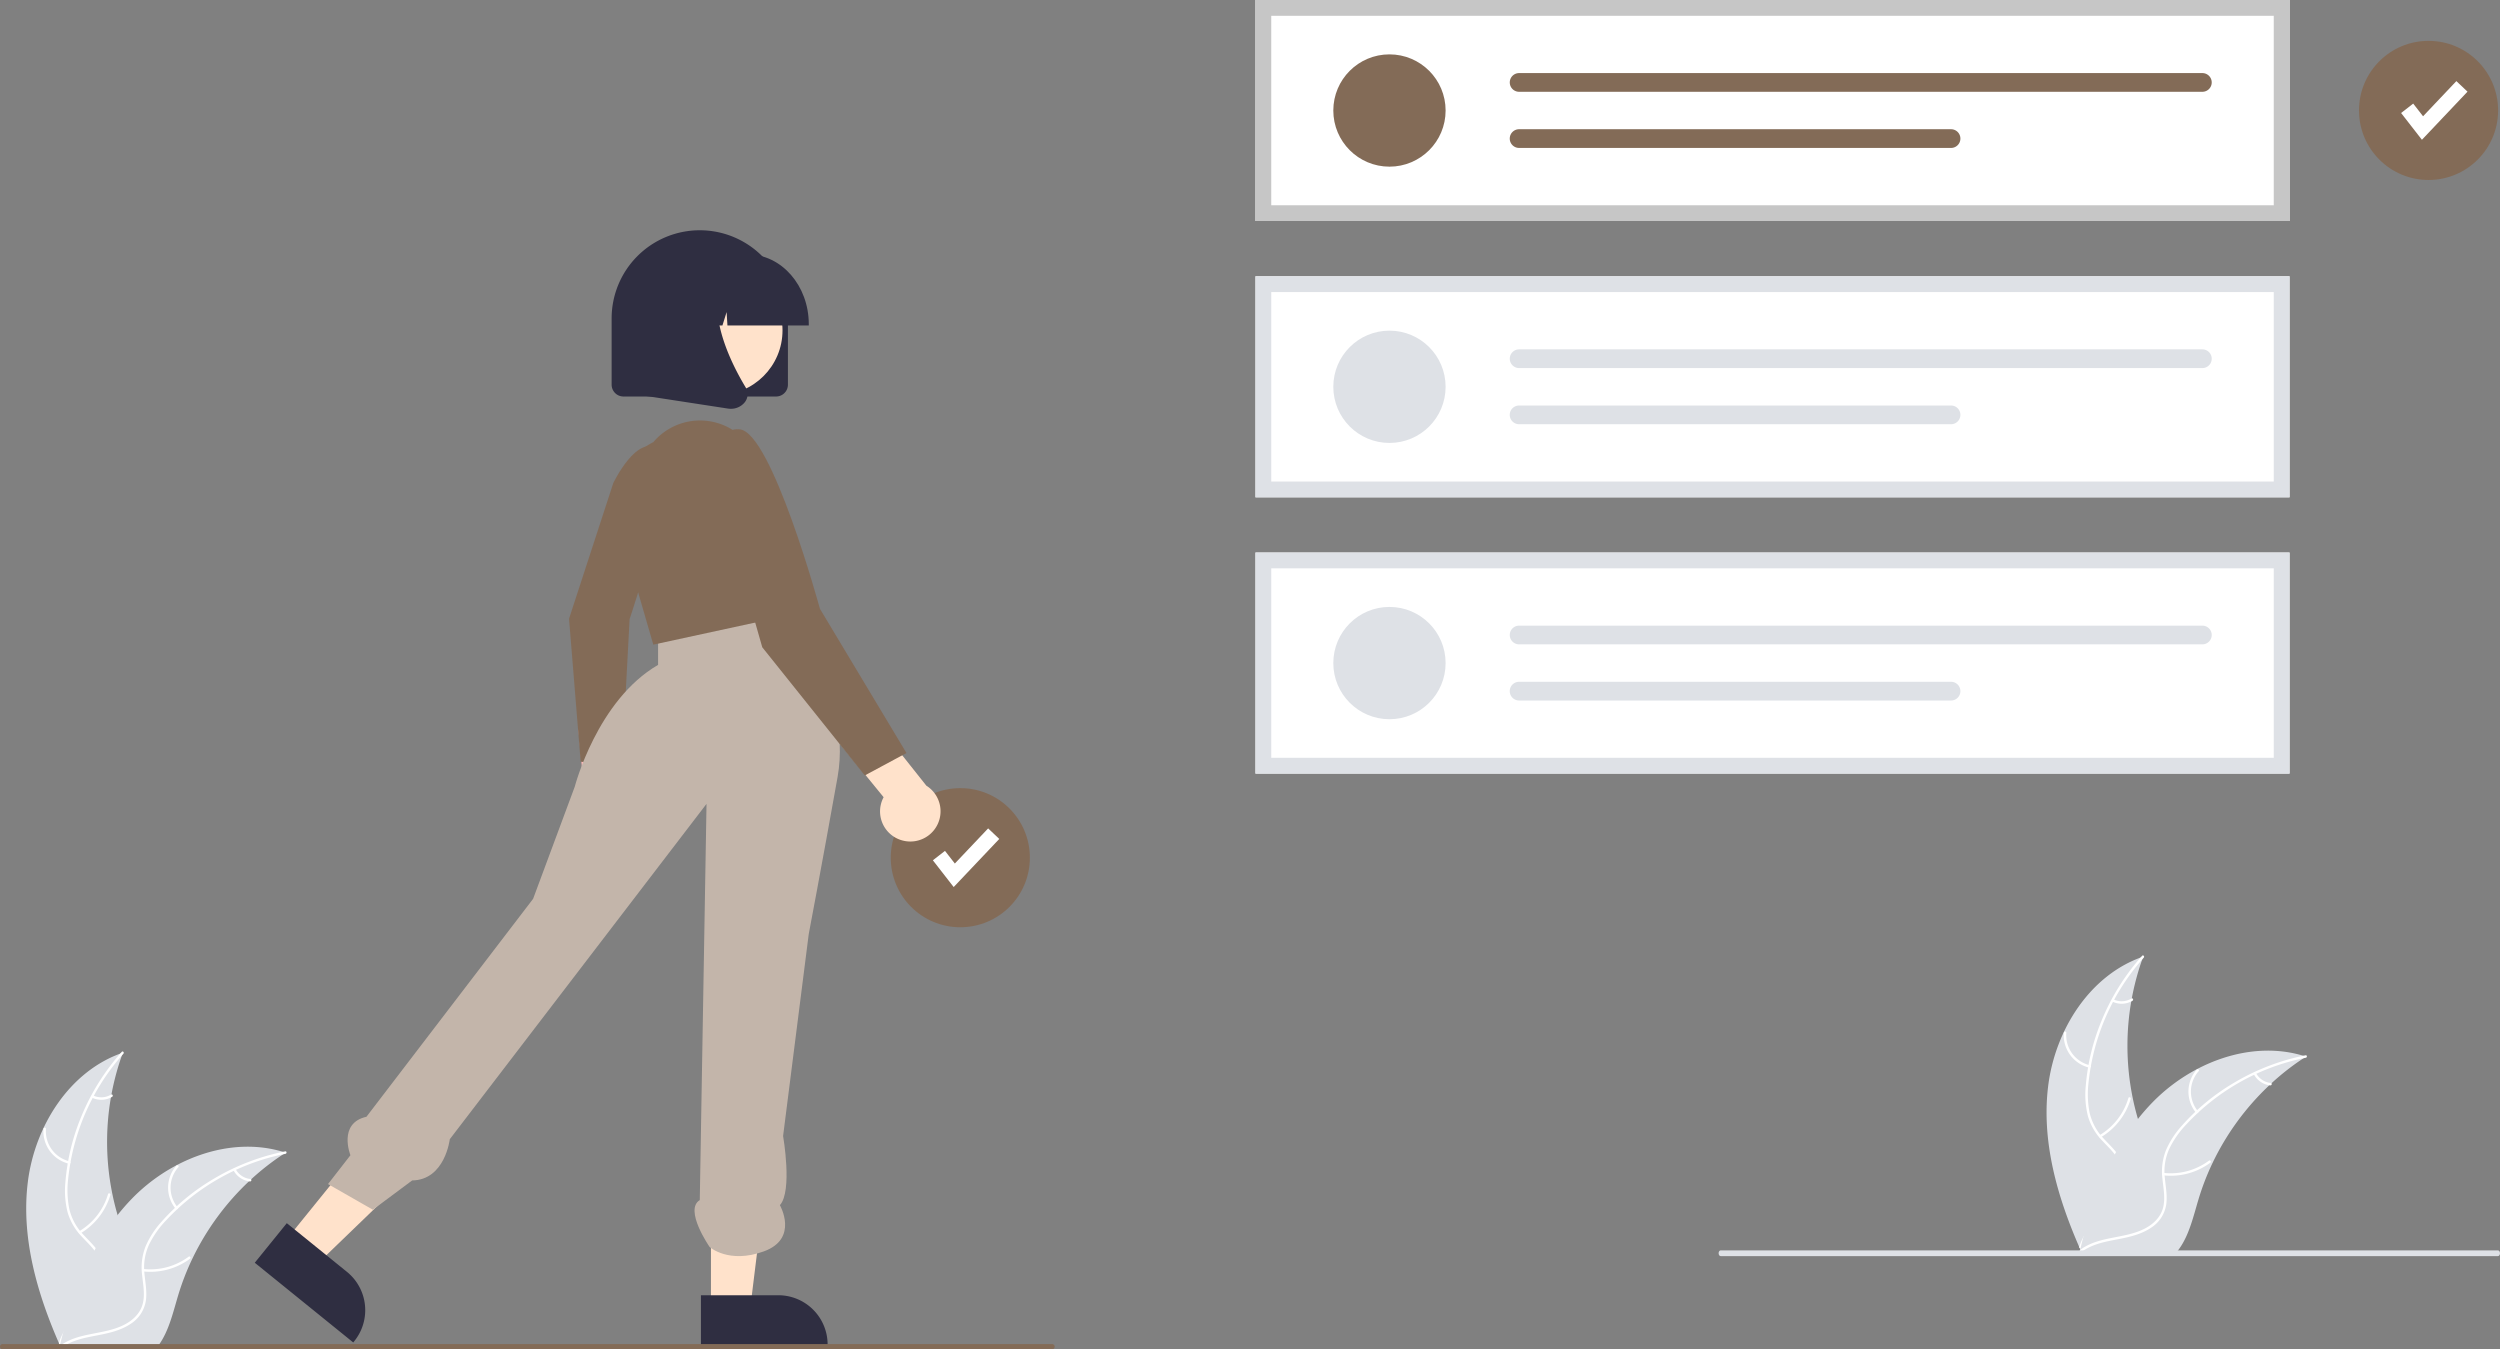 <svg xmlns="http://www.w3.org/2000/svg" width="958.867" height="517.524" viewBox="0 0 958.867 517.524">
  <rect x="0" y="0" width="958.867" height="517.524" fill="#808080" stroke="none"/>
  <g id="Gruppe_60" data-name="Gruppe 60" transform="translate(-2432 -5816)">
    <g id="Gruppe_45" data-name="Gruppe 45" transform="translate(659.169 1323.254)">
      <path id="Pfad_52" data-name="Pfad 52" d="M333.788,630.611c2.671-21.475,15.979-42.634,36.46-49.622a99.7,99.7,0,0,0,0,68.454c3.147,8.513,7.534,17.653,4.573,26.233-1.842,5.338-6.348,9.423-11.384,11.977s-10.627,3.771-16.147,4.964l-1.086.9C337.446,673.728,331.117,652.086,333.788,630.611Z" transform="translate(2224.614 4278.655)" fill="#dee1e6"/>
      <path id="Pfad_53" data-name="Pfad 53" d="M369.326,581.436A85.221,85.221,0,0,0,348.14,629.4a36.7,36.7,0,0,0,.417,11.491,21.048,21.048,0,0,0,5.235,9.763c2.36,2.592,5.073,4.971,6.762,8.092a12.888,12.888,0,0,1,.63,10.521c-1.491,4.275-4.428,7.76-7.42,11.068-3.321,3.673-6.829,7.435-8.241,12.3-.171.59-1.076.29-.906-.3,2.456-8.471,10.68-13.283,14.6-20.913,1.83-3.56,2.6-7.694.883-11.452-1.5-3.286-4.3-5.742-6.708-8.346a22.461,22.461,0,0,1-5.474-9.355,33.926,33.926,0,0,1-.858-11.432,82.68,82.68,0,0,1,6.038-25.126,86.731,86.731,0,0,1,15.6-24.993c.408-.457,1.036.262.631.715Z" transform="translate(2225.739 4278.614)" fill="#fff"/>
      <path id="Pfad_54" data-name="Pfad 54" d="M348.932,621.008a12.786,12.786,0,0,1-9.733-13.394c.049-.612,1-.565.953.048a11.839,11.839,0,0,0,9.079,12.44C349.828,620.244,349.526,621.149,348.932,621.008Z" transform="translate(2225.204 4281.233)" fill="#fff"/>
      <path id="Pfad_55" data-name="Pfad 55" d="M351.743,644.62a24.644,24.644,0,0,0,11-14.193c.173-.589,1.079-.29.906.3a25.633,25.633,0,0,1-11.482,14.746c-.529.314-.955-.54-.429-.852Z" transform="translate(2226.418 4283.49)" fill="#fff"/>
      <path id="Pfad_56" data-name="Pfad 56" d="M356.6,595.982a7.237,7.237,0,0,0,6.859-.348c.525-.32.95.534.429.852a8.11,8.11,0,0,1-7.587.4.493.493,0,0,1-.3-.6.479.479,0,0,1,.6-.3Z" transform="translate(2226.859 4280.09)" fill="#fff"/>
      <path id="Pfad_57" data-name="Pfad 57" d="M431.549,616.113c-.322.209-.644.419-.966.636a95.318,95.318,0,0,0-12.187,9.515c-.3.266-.6.539-.886.813a100.48,100.48,0,0,0-21.822,29.872,97.582,97.582,0,0,0-5.345,13.829c-1.972,6.544-3.59,13.8-7.494,19.15a16.737,16.737,0,0,1-1.3,1.61H346.263c-.08-.04-.161-.073-.241-.113l-1.409.064c.057-.25.121-.507.177-.757.032-.145.072-.29.1-.435.024-.1.048-.193.064-.282.008-.032.016-.064.024-.089.016-.089.04-.169.057-.25q.531-2.161,1.095-4.323c0-.008,0-.008.008-.016a143.478,143.478,0,0,1,12.074-31.7c.161-.3.322-.6.5-.9a93.121,93.121,0,0,1,8.364-12.686,82.322,82.322,0,0,1,5.482-6.271,68.453,68.453,0,0,1,17.129-12.831c12.654-6.681,27.3-9.241,40.828-5.16C430.864,615.9,431.2,616,431.549,616.113Z" transform="translate(2225.74 4281.888)" fill="#dee1e6"/>
      <path id="Pfad_58" data-name="Pfad 58" d="M431.454,616.4a85.221,85.221,0,0,0-45.792,25.54,36.7,36.7,0,0,0-6.585,9.426,21.049,21.049,0,0,0-1.7,10.947c.323,3.491,1.058,7.024.527,10.532a12.888,12.888,0,0,1-5.832,8.78c-3.764,2.516-8.208,3.53-12.588,4.37-4.863.933-9.929,1.825-13.988,4.862-.492.368-1.034-.417-.543-.784,7.062-5.285,16.525-4.176,24.25-7.907,3.6-1.741,6.707-4.579,7.6-8.612.781-3.527.026-7.171-.331-10.7a22.46,22.46,0,0,1,1.261-10.766,33.928,33.928,0,0,1,6.2-9.644,82.678,82.678,0,0,1,19.949-16.426,86.732,86.732,0,0,1,27.5-10.566c.6-.119.67.833.073.951Z" transform="translate(2225.755 4282.046)" fill="#fff"/>
      <path id="Pfad_59" data-name="Pfad 59" d="M385.607,637.011a12.786,12.786,0,0,1,.293-16.554c.407-.459,1.14.152.732.612a11.839,11.839,0,0,0-.241,15.4c.391.473-.395,1.013-.784.543Z" transform="translate(2229.49 4282.524)" fill="#fff"/>
      <path id="Pfad_60" data-name="Pfad 60" d="M374.145,656.954a24.644,24.644,0,0,0,17.332-4.706c.493-.366,1.036.418.543.784a25.633,25.633,0,0,1-18.045,4.861c-.611-.068-.437-1.006.17-.938Z" transform="translate(2228.593 4285.66)" fill="#fff"/>
      <path id="Pfad_61" data-name="Pfad 61" d="M406.545,621.619a7.238,7.238,0,0,0,5.686,3.851c.612.06.437,1-.17.938a8.11,8.11,0,0,1-6.3-4.247.493.493,0,0,1,.12-.664.479.479,0,0,1,.664.12Z" transform="translate(2231.535 4282.634)" fill="#fff"/>
      <path id="Pfad_122" data-name="Pfad 122" d="M407.415,685.771H109.283c-.432,0-.783-.492-.783-1.1s.35-1.1.783-1.1H407.415c.432,0,.783.492.783,1.1S407.848,685.771,407.415,685.771Z" transform="translate(2323.5 4288.752)" fill="#dee1e6"/>
    </g>
    <path id="Pfad_174" data-name="Pfad 174" d="M989.637,278.973H593.018V194.2h396.62Z" transform="translate(2320.512 5621.801)" fill="#fff"/>
    <circle id="Ellipse_33" data-name="Ellipse 33" cx="21.535" cy="21.535" r="21.535" transform="translate(2943.388 5836.852)" fill="#836b57"/>
    <path id="Pfad_175" data-name="Pfad 175" d="M693.256,221.973a3.589,3.589,0,1,0,0,7.178H955.307a3.589,3.589,0,0,0,0-7.178Z" transform="translate(2321.402 5622.057)" fill="#836b57"/>
    <path id="Pfad_176" data-name="Pfad 176" d="M693.256,243.312a3.589,3.589,0,0,0-.015,7.178H858.913a3.589,3.589,0,0,0,0-7.178Z" transform="translate(2321.402 5622.253)" fill="#836b57"/>
    <path id="Pfad_177" data-name="Pfad 177" d="M989.637,278.973H593.018V194.2h396.62Zm-390.564-6.055H983.582V200.254H599.073Z" transform="translate(2320.512 5621.801)" fill="#c6c6c6"/>
    <path id="Pfad_178" data-name="Pfad 178" d="M989.637,383.973H593.018V299.2h396.62Z" transform="translate(2320.512 5622.768)" fill="#fff"/>
    <circle id="Ellipse_34" data-name="Ellipse 34" cx="21.535" cy="21.535" r="21.535" transform="translate(2943.388 5942.819)" fill="#dee1e6"/>
    <path id="Pfad_179" data-name="Pfad 179" d="M693.256,326.973a3.589,3.589,0,0,0,0,7.178H955.307a3.589,3.589,0,0,0,0-7.178Z" transform="translate(2321.402 5623.024)" fill="#dee1e6"/>
    <path id="Pfad_180" data-name="Pfad 180" d="M693.256,348.312a3.589,3.589,0,1,0-.015,7.178H858.913a3.589,3.589,0,0,0,0-7.178Z" transform="translate(2321.402 5623.22)" fill="#dee1e6"/>
    <path id="Pfad_181" data-name="Pfad 181" d="M989.637,383.973H593.018V299.2h396.62Zm-390.564-6.055H983.582V305.254H599.073Z" transform="translate(2320.512 5622.768)" fill="#dee1e6"/>
    <path id="Pfad_182" data-name="Pfad 182" d="M989.637,488.973H593.018V404.2h396.62Z" transform="translate(2320.512 5623.735)" fill="#fff"/>
    <circle id="Ellipse_35" data-name="Ellipse 35" cx="21.535" cy="21.535" r="21.535" transform="translate(2943.388 6048.786)" fill="#dee1e6"/>
    <path id="Pfad_183" data-name="Pfad 183" d="M693.256,431.973a3.589,3.589,0,1,0,0,7.178H955.307a3.589,3.589,0,0,0,0-7.178Z" transform="translate(2321.402 5623.991)" fill="#dee1e6"/>
    <path id="Pfad_184" data-name="Pfad 184" d="M693.256,453.312a3.589,3.589,0,1,0-.015,7.178H858.913a3.589,3.589,0,0,0,0-7.178Z" transform="translate(2321.402 5624.188)" fill="#dee1e6"/>
    <path id="Pfad_185" data-name="Pfad 185" d="M989.637,488.973H593.018V404.2h396.62Zm-390.564-6.055H983.582V410.254H599.073Z" transform="translate(2320.512 5623.735)" fill="#dee1e6"/>
    <circle id="Ellipse_37" data-name="Ellipse 37" cx="26.68" cy="26.68" r="26.68" transform="translate(3336.783 5831.67)" fill="#836b57"/>
    <path id="Pfad_199" data-name="Pfad 199" d="M902.68,53.328l-7.985-10.267,4.643-3.612,3.781,4.861,12.773-13.484,4.272,4.047Z" transform="translate(2458.24 5816.284)" fill="#fff"/>
    <g id="Gruppe_53" data-name="Gruppe 53">
      <g id="Gruppe_44" data-name="Gruppe 44" transform="translate(-115.728 715.098)">
        <path id="Pfad_52-2" data-name="Pfad 52" d="M333.788,630.611c2.671-21.475,15.979-42.634,36.46-49.622a99.7,99.7,0,0,0,0,68.454c3.147,8.513,7.534,17.653,4.573,26.233-1.842,5.338-6.348,9.423-11.384,11.977s-10.627,3.771-16.147,4.964l-1.086.9C337.446,673.728,331.117,652.086,333.788,630.611Z" transform="translate(2224.614 4923.655)" fill="#dee1e6"/>
        <path id="Pfad_53-2" data-name="Pfad 53" d="M369.326,581.436A85.221,85.221,0,0,0,348.14,629.4a36.7,36.7,0,0,0,.417,11.491,21.048,21.048,0,0,0,5.235,9.763c2.36,2.592,5.073,4.971,6.762,8.092a12.888,12.888,0,0,1,.63,10.521c-1.491,4.275-4.428,7.76-7.42,11.068-3.321,3.673-6.829,7.435-8.241,12.3-.171.59-1.076.29-.906-.3,2.456-8.471,10.68-13.283,14.6-20.913,1.83-3.56,2.6-7.694.883-11.452-1.5-3.286-4.3-5.742-6.708-8.346a22.461,22.461,0,0,1-5.474-9.355,33.926,33.926,0,0,1-.858-11.432,82.68,82.68,0,0,1,6.038-25.126,86.731,86.731,0,0,1,15.6-24.993c.408-.457,1.036.262.631.715Z" transform="translate(2225.738 4923.614)" fill="#fff"/>
        <path id="Pfad_54-2" data-name="Pfad 54" d="M348.932,621.008a12.786,12.786,0,0,1-9.733-13.394c.049-.612,1-.565.953.048a11.839,11.839,0,0,0,9.079,12.44C349.828,620.244,349.526,621.149,348.932,621.008Z" transform="translate(2225.204 4926.233)" fill="#fff"/>
        <path id="Pfad_55-2" data-name="Pfad 55" d="M351.743,644.62a24.644,24.644,0,0,0,11-14.193c.173-.589,1.079-.29.906.3a25.633,25.633,0,0,1-11.482,14.746c-.529.314-.955-.54-.429-.852Z" transform="translate(2226.418 4928.49)" fill="#fff"/>
        <path id="Pfad_56-2" data-name="Pfad 56" d="M356.6,595.982a7.237,7.237,0,0,0,6.859-.348c.525-.32.95.534.429.852a8.11,8.11,0,0,1-7.587.4.493.493,0,0,1-.3-.6.479.479,0,0,1,.6-.3Z" transform="translate(2226.859 4925.09)" fill="#fff"/>
        <path id="Pfad_57-2" data-name="Pfad 57" d="M431.549,616.113c-.322.209-.644.419-.966.636a95.318,95.318,0,0,0-12.187,9.515c-.3.266-.6.539-.886.813a100.48,100.48,0,0,0-21.822,29.872,97.582,97.582,0,0,0-5.345,13.829c-1.972,6.544-3.59,13.8-7.494,19.15a16.737,16.737,0,0,1-1.3,1.61H346.263c-.08-.04-.161-.073-.241-.113l-1.409.064c.057-.25.121-.507.177-.757.032-.145.072-.29.1-.435.024-.1.048-.193.064-.282.008-.032.016-.064.024-.089.016-.089.04-.169.057-.25q.531-2.161,1.095-4.323c0-.008,0-.008.008-.016a143.478,143.478,0,0,1,12.074-31.7c.161-.3.322-.6.5-.9a93.121,93.121,0,0,1,8.364-12.686,82.322,82.322,0,0,1,5.482-6.271,68.453,68.453,0,0,1,17.129-12.831c12.654-6.681,27.3-9.241,40.828-5.16C430.864,615.9,431.2,616,431.549,616.113Z" transform="translate(2225.74 4926.888)" fill="#dee1e6"/>
        <path id="Pfad_58-2" data-name="Pfad 58" d="M431.454,616.4a85.221,85.221,0,0,0-45.792,25.54,36.7,36.7,0,0,0-6.585,9.426,21.049,21.049,0,0,0-1.7,10.947c.323,3.491,1.058,7.024.527,10.532a12.888,12.888,0,0,1-5.832,8.78c-3.764,2.516-8.208,3.53-12.588,4.37-4.863.933-9.929,1.825-13.988,4.862-.492.368-1.034-.417-.543-.784,7.062-5.285,16.525-4.176,24.25-7.907,3.6-1.741,6.707-4.579,7.6-8.612.781-3.527.026-7.171-.331-10.7a22.46,22.46,0,0,1,1.261-10.766,33.928,33.928,0,0,1,6.2-9.644,82.678,82.678,0,0,1,19.949-16.426,86.732,86.732,0,0,1,27.5-10.566c.6-.119.67.833.073.951Z" transform="translate(2225.755 4927.046)" fill="#fff"/>
        <path id="Pfad_59-2" data-name="Pfad 59" d="M385.607,637.011a12.786,12.786,0,0,1,.293-16.554c.407-.459,1.14.152.732.612a11.839,11.839,0,0,0-.241,15.4c.391.473-.395,1.013-.784.543Z" transform="translate(2229.49 4927.524)" fill="#fff"/>
        <path id="Pfad_60-2" data-name="Pfad 60" d="M374.145,656.954a24.644,24.644,0,0,0,17.332-4.706c.493-.366,1.036.418.543.784a25.633,25.633,0,0,1-18.045,4.861c-.611-.068-.437-1.006.17-.938Z" transform="translate(2228.593 4930.66)" fill="#fff"/>
        <path id="Pfad_61-2" data-name="Pfad 61" d="M406.545,621.619a7.238,7.238,0,0,0,5.686,3.851c.612.06.437,1-.17.938a8.11,8.11,0,0,1-6.3-4.247.493.493,0,0,1,.12-.664.479.479,0,0,1,.664.12Z" transform="translate(2231.535 4927.634)" fill="#fff"/>
      </g>
      <circle id="Ellipse_32" data-name="Ellipse 32" cx="26.68" cy="26.68" r="26.68" transform="translate(2773.644 6118.286)" fill="#836b57"/>
      <path id="Pfad_173" data-name="Pfad 173" d="M344.68,337.328,336.7,327.062l4.643-3.612,3.782,4.861,12.773-13.484,4.272,4.047Z" transform="translate(2453.101 5818.899)" fill="#fff"/>
      <path id="Pfad_186" data-name="Pfad 186" d="M334.5,508.518a10.071,10.071,0,0,1,3.255-15.1l-2.1-22.918,13.616-4.675,2.515,32.407A10.126,10.126,0,0,1,334.5,508.518Z" transform="translate(2318.111 5624.303)" fill="#ffb8b8"/>
      <path id="Pfad_187" data-name="Pfad 187" d="M349.115,377.921s9.344-19.609,17.646-12.711-11.383,64.877-11.383,64.877l-2.994,56.284-15.779-1.577-4.461-54.836Z" transform="translate(2318.109 5623.362)" fill="#836b57"/>
      <path id="Pfad_188" data-name="Pfad 188" d="M91.056,471.459l11.713,9.482,42.146-40.667L127.628,426.28Z" transform="translate(2450.839 5819.926)" fill="#ffe2cb"/>
      <path id="Pfad_189" data-name="Pfad 189" d="M224.993,659.06l23.068,18.673h0a18.914,18.914,0,0,1,2.8,26.6l-.387.478-37.768-30.573Z" transform="translate(2317.009 5626.083)" fill="#2f2e41"/>
      <path id="Pfad_190" data-name="Pfad 190" d="M252.357,497.657h15.07L274.6,439.53H252.354Z" transform="translate(2452.324 5820.048)" fill="#ffe2cb"/>
      <path id="Pfad_191" data-name="Pfad 191" d="M382.266,686.451h29.679a18.914,18.914,0,0,1,18.913,18.912v.616l-48.592,0Z" transform="translate(2318.571 5626.334)" fill="#2f2e41"/>
      <path id="Pfad_192" data-name="Pfad 192" d="M413.859,421.309s28.272,34.418,22.126,68.836-11.063,60.231-11.063,60.231l-9.834,77.44s3.688,21.09-1.229,26.525c0,0,7.375,12.81-6.146,17.727s-20.817-1.7-20.817-1.7-9.913-14.281-3.767-17.969l2.589-151.975L287.25,629.046s-1.81,15.645-14.426,15.813l-15.075,11.23-17.209-9.834,8.6-11.063s-4.917-12.292,6.146-14.751l63.919-83.586,15.98-43.022s8.6-33.189,31.959-46.71V432.735Z" transform="translate(2317.265 5623.893)" fill="#c3b5aa"/>
      <path id="Pfad_193" data-name="Pfad 193" d="M364.3,362.312h0a23.472,23.472,0,0,1,30.938-4.368l1.021.681h0a90.6,90.6,0,0,1,21.21,43.669l4.6,25.167L364.3,439.975l-13.544-46.71A26.39,26.39,0,0,1,364.3,362.312Z" transform="translate(2318.271 5623.273)" fill="#836b57"/>
      <path id="Pfad_194" data-name="Pfad 194" d="M458.43,513.886a11.526,11.526,0,0,1-6.575-16.406l-16.666-20.4,9.925-13.151,23.131,29.135a11.589,11.589,0,0,1-9.815,20.818Z" transform="translate(2319.058 5624.285)" fill="#ffe2cb"/>
      <path id="Pfad_195" data-name="Pfad 195" d="M388.531,380.72s-3.688-24.584,8.6-23.355,30.73,68.836,30.73,68.836l33.189,55.314-15.98,8.6L405.74,440.951Z" transform="translate(2318.624 5623.303)" fill="#836b57"/>
      <path id="Pfad_196" data-name="Pfad 196" d="M411.406,345.473H352.872a4.547,4.547,0,0,1-4.541-4.541V315.7a33.809,33.809,0,1,1,67.617,0v25.23A4.547,4.547,0,0,1,411.406,345.473Z" transform="translate(2318.258 5622.609)" fill="#2f2e41"/>
      <circle id="Ellipse_36" data-name="Ellipse 36" cx="24.787" cy="24.787" r="24.787" transform="translate(2682.557 5917.92)" fill="#ffe2cb"/>
      <path id="Pfad_197" data-name="Pfad 197" d="M423.722,318.142H392.527l-.32-5.139-1.6,5.139h-4.8l-.634-10.185L382,318.142h-9.294v-.5c0-14.747,10.456-26.744,23.308-26.744h4.4c12.852,0,23.309,12,23.309,26.744Z" transform="translate(2318.483 5622.691)" fill="#2f2e41"/>
      <path id="Pfad_198" data-name="Pfad 198" d="M393.975,350.1a7.5,7.5,0,0,1-1.139-.088L355.707,344.3V305.622a14.9,14.9,0,0,1,14.9-14.9h25.977l-1.012,1.03c-14.079,14.334-3.472,37.576,4.1,50.155a4.957,4.957,0,0,1-.5,5.875,6.745,6.745,0,0,1-5.192,2.316Z" transform="translate(2318.326 5622.69)" fill="#2f2e41"/>
      <path id="Pfad_200" data-name="Pfad 200" d="M537.19,707.018H134.775a1.01,1.01,0,1,1,0-2.018H537.19a1.01,1.01,0,1,1,0,2.018Z" transform="translate(2298.281 5626.505)" fill="#836b57"/>
    </g>
  </g>
</svg>
